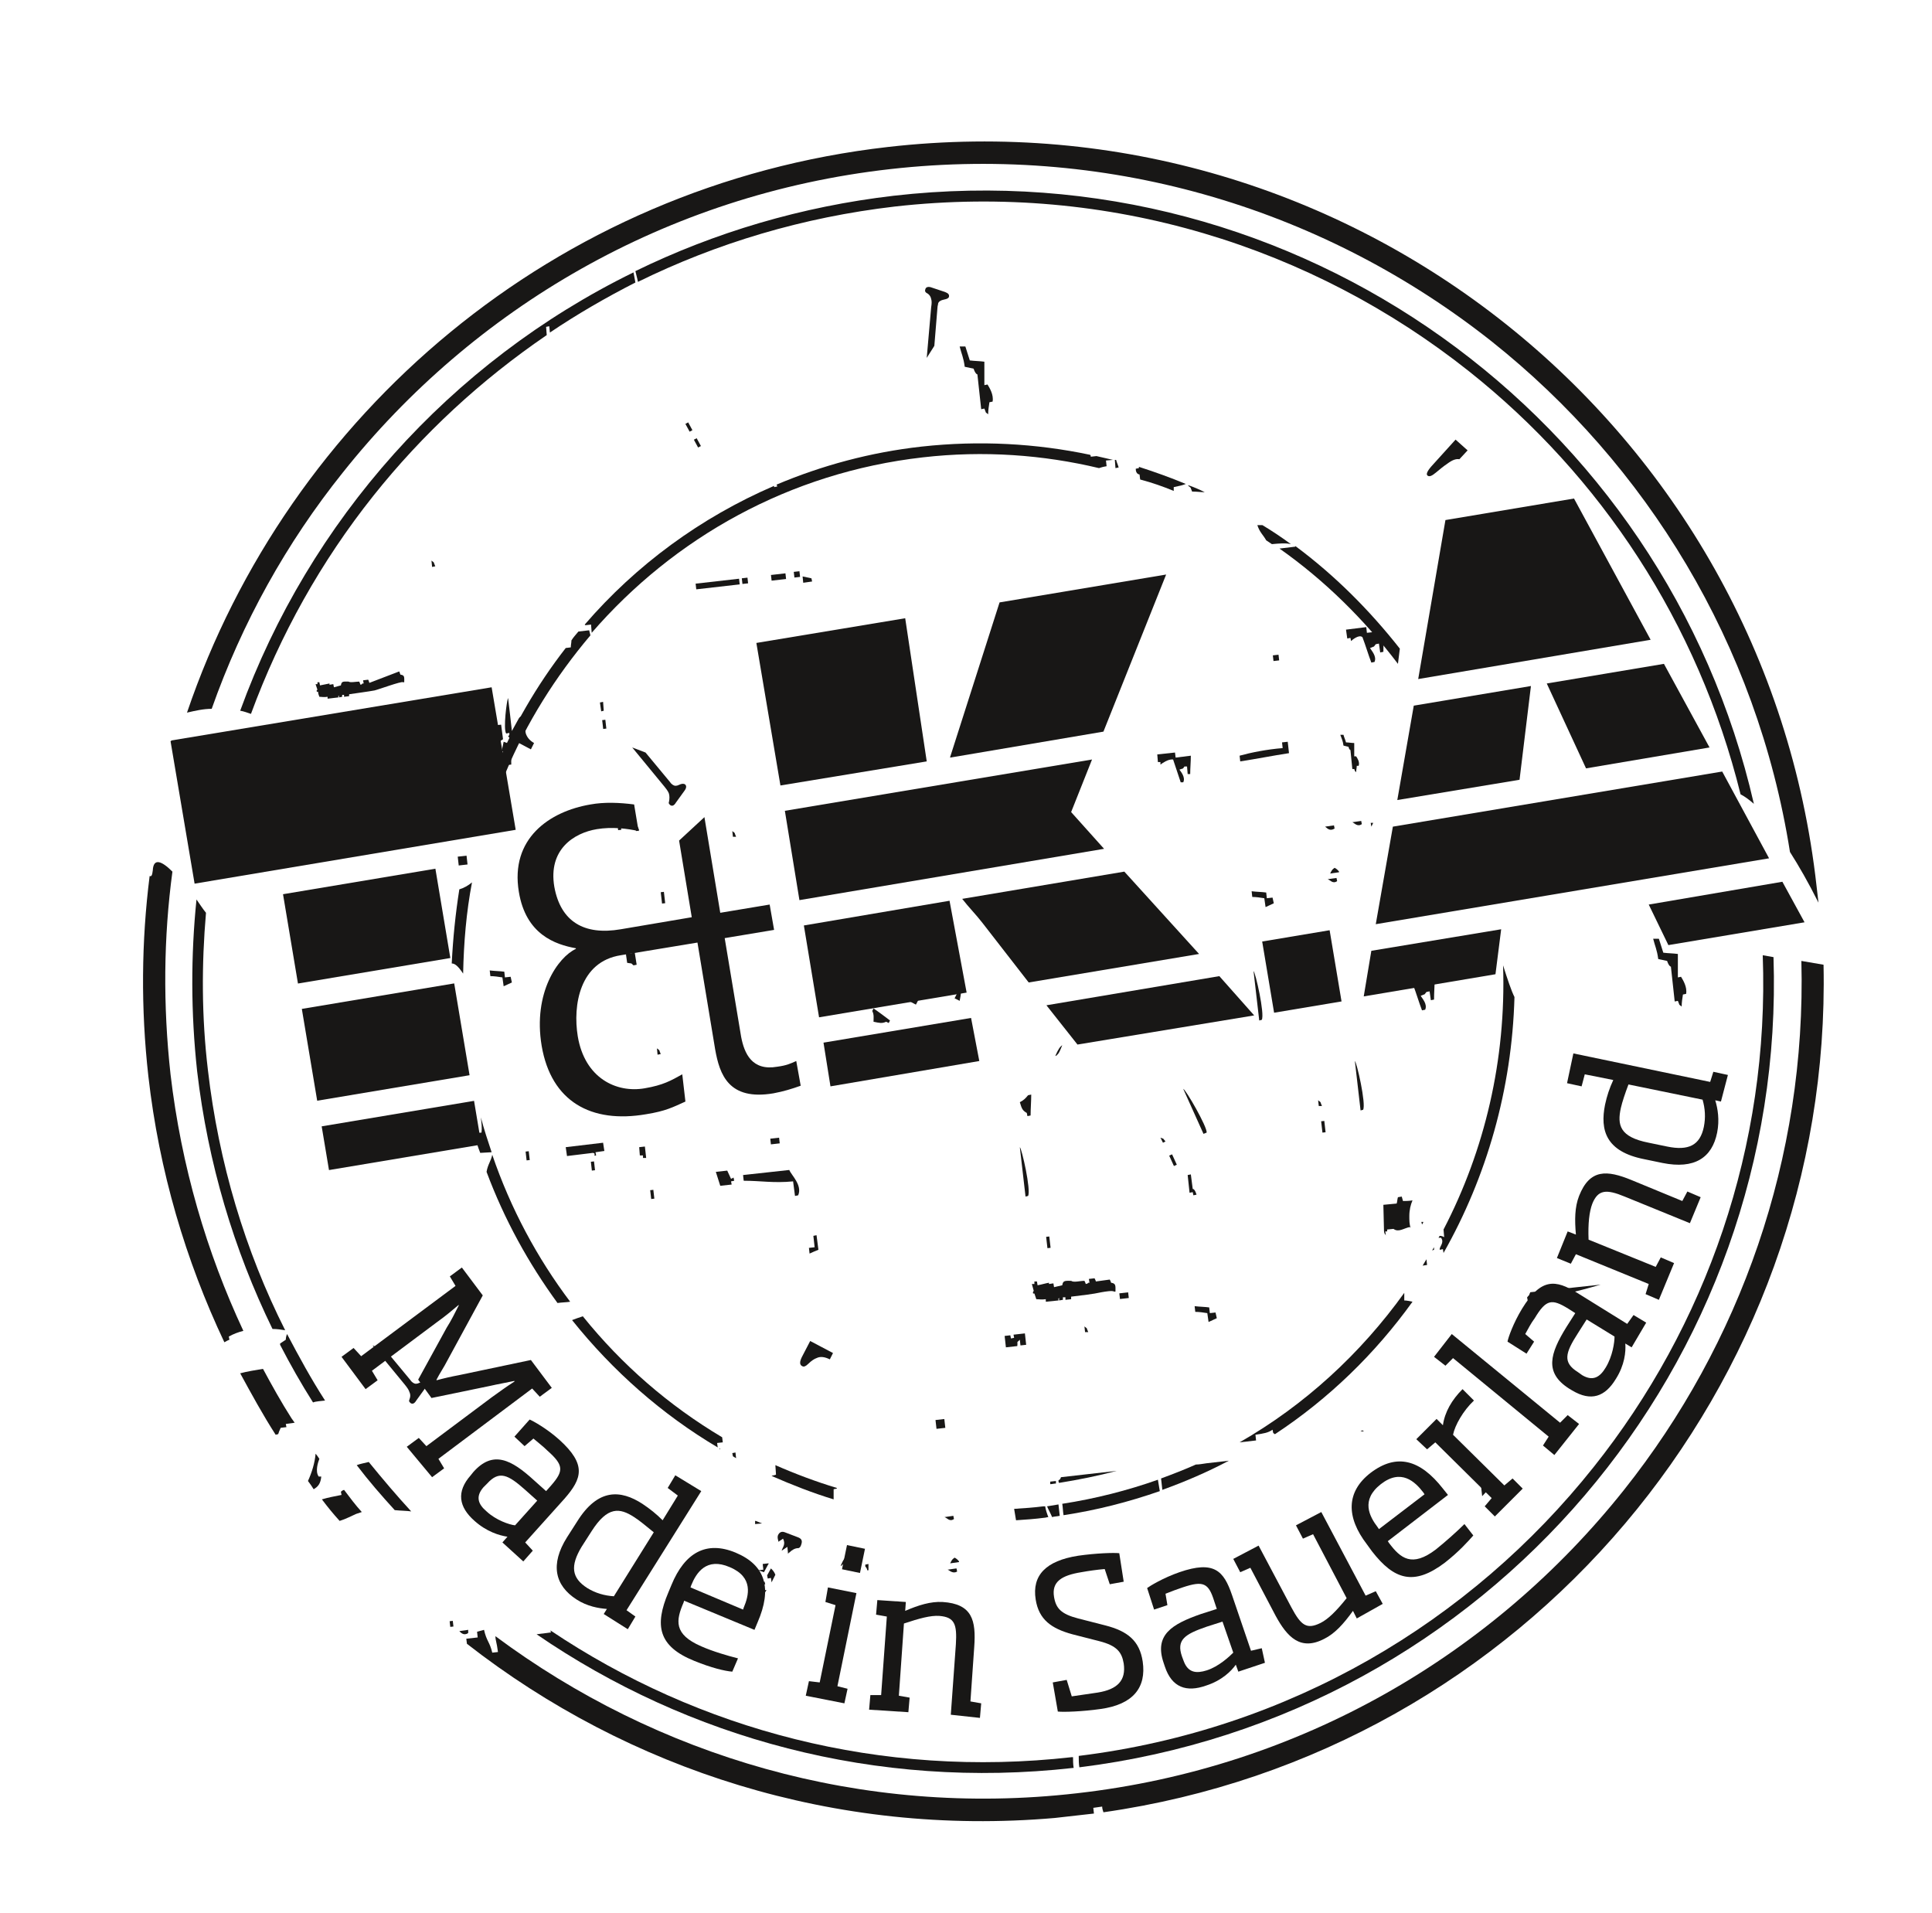 <?xml version="1.0" encoding="utf-8"?>
<svg xmlns="http://www.w3.org/2000/svg" xmlns:xlink="http://www.w3.org/1999/xlink" version="1.1" id="Ebene_1" x="0px" y="0px" viewBox="0 0 305 302" style="enable-background:new 0 0 305 302;" xml:space="preserve" width="100" height="99">
<style type="text/css">
	.st0{fill:#181716;}
</style>
<rect x="200.9" y="103.4" transform="matrix(0.994 -0.113 0.113 0.994 -10.429 23.382)" class="st0" width="0.9" height="0.9"/>
<rect x="176.7" y="204" transform="matrix(0.994 -0.113 0.113 0.994 -21.982 21.367)" class="st0" width="1.4" height="0.9"/>
<path class="st0" d="M166.6,148.1l-0.5,0.1l-0.1-0.9C166.6,147.7,166.2,147.2,166.6,148.1"/>
<rect x="165.1" y="195.2" transform="matrix(0.994 -0.114 0.114 0.994 -21.209 20.049)" class="st0" width="0.5" height="1.8"/>
<path class="st0" d="M142.2,120.8l-0.1-0.9c0.6,0.5,0.2,0,0.6,0.9L142.2,120.8z"/>
<path class="st0" d="M171.3,210.3l-0.1-0.9c0.6,0.5,0.2,0,0.6,0.9L171.3,210.3z"/>
<path class="st0" d="M161.9,188.9l-0.9-7.8c0.3,0.2,1.8,6.8,1.3,7.7L161.9,188.9z"/>
<path class="st0" d="M126.7,91c0.5,0.1,0.9,0.2,1.4,0.3l0.1,0.5l-1.4,0.2L126.7,91z"/>
<rect x="125.3" y="90.2" transform="matrix(0.994 -0.113 0.113 0.994 -9.435 14.781)" class="st0" width="0.9" height="0.9"/>
<rect x="121.7" y="90.6" transform="matrix(0.994 -0.113 0.113 0.994 -9.503 14.466)" class="st0" width="2.3" height="0.9"/>
<path class="st0" d="M161,174c0.6-0.3,0.9-0.6,1.3-1.1l0.5-0.1c0,1.1-0.1,2.2-0.1,3.3l-0.5,0.1l-0.1-0.5  C161.4,175.3,161.3,175,161,174"/>
<rect x="121.6" y="179.6" transform="matrix(0.994 -0.113 0.113 0.994 -19.569 14.981)" class="st0" width="1.4" height="0.9"/>
<rect x="147.7" y="224" transform="matrix(0.994 -0.113 0.113 0.994 -24.442 18.21)" class="st0" width="1.4" height="1.4"/>
<path class="st0" d="M126.6,214.2l1.3-2.5l3.6,1.9l-0.5,1c-0.8-0.4-1.5-0.5-2.1-0.2c-0.3,0.1-0.8,0.4-1.3,0.9  c-0.4,0.4-0.7,0.5-0.9,0.4C126.2,215.5,126.2,215,126.6,214.2"/>
<path class="st0" d="M127.8,197.9l-0.1-0.9l0.9-0.1l-0.2-1.8l0.5-0.1l0.3,2.3C128.7,197.5,128.2,197.7,127.8,197.9"/>
<path class="st0" d="M115.8,185.9l0.1,0.5l-0.5,0.1l0.1,0.5l-1.8,0.2c-0.2-0.7-0.5-1.5-0.7-2.2l1.8-0.2c0.2,0.4,0.4,0.9,0.6,1.3  L115.8,185.9z"/>
<path class="st0" d="M105.6,125.3c-0.1-0.3-0.3-0.6-0.7-1.1l-5.1-6.2l2.1,0.8l3.9,4.7c0.1,0.2,0.3,0.3,0.4,0.4c0.3,0.2,0.6,0.2,1,0  c0.4-0.2,0.7-0.2,0.9-0.1c0.3,0.2,0.3,0.6-0.1,1.1l-1.3,1.8c-0.3,0.5-0.6,0.6-0.9,0.4c-0.2-0.2-0.3-0.3-0.2-0.5  C105.7,126.1,105.7,125.7,105.6,125.3"/>
<rect x="104.3" y="140.8" transform="matrix(0.994 -0.114 0.114 0.994 -15.424 12.787)" class="st0" width="0.5" height="1.8"/>
<path class="st0" d="M115.7,132.1l-0.1-0.9c0.6,0.5,0.2,0,0.6,0.9L115.7,132.1z"/>
<rect x="117.1" y="91.2" transform="matrix(0.994 -0.113 0.113 0.994 -9.603 13.874)" class="st0" width="0.9" height="0.9"/>
<rect x="109.8" y="91.7" transform="matrix(0.994 -0.113 0.113 0.994 -9.695 13.398)" class="st0" width="6.9" height="0.9"/>
<path class="st0" d="M99.5,128l0.5-0.1l0.3,2.3c0,0,0.3-0.1,0.6,0.9l-0.5,0.1l-0.1-0.5l-0.5,0.1L99.5,128z"/>
<path class="st0" d="M103.7,165.5c0.6,0.5,0.2,0,0.6,0.9l-0.5,0.1L103.7,165.5z"/>
<rect x="97.4" y="129.6" transform="matrix(0.994 -0.114 0.114 0.994 -14.175 11.944)" class="st0" width="0.5" height="1.4"/>
<polygon class="st0" points="94.7,110.9 94.9,112.3 95.3,112.2 95.2,110.8 "/>
<rect x="95.1" y="113.6" transform="matrix(0.994 -0.113 0.113 0.994 -12.31 11.512)" class="st0" width="0.5" height="1.4"/>
<path class="st0" d="M152.4,54.7c0.2,0.7,0.5,1.5,0.7,2.2c0.8,0.1,1.6,0.1,2.3,0.2c0,1.2,0,2.5,0,3.7l0.5-0.1c0.3,0.5,1,1.6,0.8,2.7  l-0.5,0.1c-0.1,0.6-0.2,1.3-0.2,1.9c-0.6-0.5-0.2,0-0.6-0.9l-0.5,0.1l-0.6-5.5c0,0-0.3,0-0.6-0.9c-0.5-0.1-0.9-0.2-1.4-0.3  c-0.2-1.5-0.5-2-0.8-3.2L152.4,54.7z"/>
<rect x="83" y="181.7" transform="matrix(0.994 -0.113 0.113 0.994 -20.071 10.565)" class="st0" width="0.5" height="1.4"/>
<path class="st0" d="M80.8,155.1c-0.4,0.2-0.9,0.4-1.3,0.6l-0.2-1.4c-0.6-0.1-1.3-0.2-1.9-0.2l-0.1-0.9c0.8,0.1,1.6,0.1,2.3,0.2  l0.1,0.9l0.9-0.1L80.8,155.1z"/>
<path class="st0" d="M88.1,170.9L88,170c0.6,0.5,0.2,0,0.6,0.9L88.1,170.9z"/>
<path class="st0" d="M160.6,212.5l-1.8,0.2l-0.2-1.8l0.9-0.1l0.1,0.5l0.5-0.1l-0.1-0.5l1.8-0.2l0.2,1.8l-0.9,0.1l-0.1-0.9  C160.4,212.1,160.7,211.6,160.6,212.5"/>
<rect x="93.3" y="183.3" transform="matrix(0.994 -0.113 0.113 0.994 -20.185 11.747)" class="st0" width="0.5" height="1.4"/>
<path class="st0" d="M95.4,181.7l-1.4,0.2l0.1,0.5c-0.6,0.2,0.1-0.3-0.5-0.4l-4.1,0.5l-0.2-1.4l5.9-0.7L95.4,181.7z"/>
<path class="st0" d="M100.5,152.3l-0.5,0.1c-0.6-0.5,0-0.2-1-0.4l-0.2-1.4l1.4-0.2L100.5,152.3z"/>
<polygon class="st0" points="101,182.4 100.9,181.1 101.8,181 102,182.8 101.5,182.8 101.5,182.4 "/>
<rect x="102.6" y="187.8" transform="matrix(0.994 -0.114 0.114 0.994 -20.759 12.916)" class="st0" width="0.5" height="1.4"/>
<path class="st0" d="M213.3,101.2l-0.1-0.5l-0.5,0.1l-0.2-1.4l3.2-0.4l0.1,0.9l2.7-0.3c0,1.1-0.1,2.2-0.1,3.3l-0.5,0.1l-0.2-1.4  l-0.5,0.1c-0.5,0.6,0,0.2-0.9,0.6c0.2,0.4,1.1,1.3,0.7,2.2l-0.5,0.1c-0.5-1.3-0.9-2.7-1.4-4C214.6,100.1,213.5,101,213.3,101.2"/>
<path class="st0" d="M80.6,116.6c0.1,1.5,0.1,2.9,0.1,4.1l-3.2,0.4c-0.3-3.2-1.2-4.7-1.7-7.2l2.3-0.3l0.1,0.9l0.9-0.1l0.3,2.3  c-0.3,0.2-0.6,0.4-0.9,0.6l0.3,2.7l0.5-0.1l-0.1-0.9l0.5-0.1l-0.5-0.4c0.1-0.5,0.2-0.9,0.3-1.4c0.3,0.1,0.6,0.2,1,0.4l-0.1-1.1  l-0.2-0.1l0.2-0.3l0-0.3l-0.5,0.1c-0.5-0.7,0.1-5.3,0.3-5.6c0.2,1.6,0.4,3.4,0.6,5.2l1.1-2c0.2-0.3,0.4-0.4,0.7-0.2  c0.2,0.1,0.3,0.4,0.3,1c0,0.7,0,1.3,0.1,1.6c0.2,0.6,0.6,1.1,1.3,1.5l-0.5,1L80.6,116.6z"/>
<path class="st0" d="M173.9,204c-1.3,0.3-3.2,0.5-4.8,0.7l0,0.4l-0.9,0.1l0-0.4l-0.4,0l0,0.4l-0.6,0.1l0-0.4c-0.2,0.2-0.1,0-0.1,0.4  l-2,0.2l0-0.4c-0.7,0.1-1,0-1.5,0c-0.1-0.3-0.2-0.6-0.3-0.9l-0.2,0c-0.1-0.3,0.1-0.4,0.1-0.4l-0.3-1.1l0.4,0l0-0.4l0.4,0l0.1,0.6  c0.6-0.1,1.2-0.3,1.8-0.4l0,0.2l0.7-0.1l0.1,0.6l1.3-0.3c0.1-0.8,0.5-0.7,1.4-0.7c0.4,0.3,1.4,0,2.1,0c0.1,0.2,0.2,0.4,0.2,0.5  c0.4-0.1,0.2,0,0.4-0.2l0.2,0l-0.1-0.6l0.9-0.1c0.1,0.2,0.2,0.4,0.2,0.5l2.2-0.3c0.1,0.2,0.2,0.4,0.2,0.5c0.8,0.1,0.7,0.5,0.7,1.4  l-0.2,0C175.6,203.7,174.5,203.9,173.9,204"/>
<path class="st0" d="M170,149.1l-0.1-0.9c0.6,0.5,0.2,0,0.6,0.9L170,149.1z"/>
<rect x="218.9" y="137.1" transform="matrix(0.994 -0.113 0.113 0.994 -14.251 25.728)" class="st0" width="0.5" height="2.3"/>
<path class="st0" d="M195.7,119.3c1.8-0.5,4.3-1,6.8-1.2l-0.1-0.9l0.9-0.1l0.2,1.8c-2.6,0.4-5.1,0.9-7.7,1.3L195.7,119.3z"/>
<path class="st0" d="M176,72.6l0.1,1.3l0.5-0.1c-0.1-0.4-0.3-0.8-0.4-1.2C176.2,72.6,176.1,72.6,176,72.6"/>
<path class="st0" d="M226.4,197.3l0-0.4c-0.1,0.2-0.2,0.3-0.3,0.5L226.4,197.3z"/>
<path class="st0" d="M185.3,77.5c0-0.2,0-0.4,0-0.6c1-0.2,1.4-0.3,1.9-0.5c-2.4-1-4.9-1.9-7.4-2.7l0,0.2l-0.5,0.1  c0,0.9,0.6,0.9,0.6,0.9l0.1,0.8C181.9,76.2,183.6,76.8,185.3,77.5"/>
<path class="st0" d="M221.7,205.3c0-0.4,0-0.8,0-1.2c-6.9,9.6-15.7,17.7-26,23.6l2.6-0.3l-0.1-0.9c1.3-0.2,2-0.3,2.7-0.8l0.1,0.5  c0.1,0.1,0.2,0.2,0.3,0.2c8.5-5.6,15.8-12.7,21.7-20.9C222.5,205.4,222.1,205.3,221.7,205.3"/>
<path class="st0" d="M237.3,152.4c0.5,14.9-2.9,29.2-9.4,41.7l0.1,1.2c-0.2-0.1-0.4-0.2-0.7-0.2c-0.1,0.1-0.1,0.2-0.2,0.3l0.4,0  c0.6,0.8-0.3,1.4-0.2,1.9l0.5-0.1l0.1,0.6c6.8-12,10.8-25.8,11.2-40.4C238.6,156.4,238,154.6,237.3,152.4"/>
<path class="st0" d="M165,237.8c-0.1,0-0.2,0-0.3,0c-1.5,0.2-3.1,0.3-4.6,0.4c0.1,0.6,0.2,1.2,0.3,1.8c1.5-0.1,3-0.2,4.5-0.4  c0.2,0,0.4-0.1,0.6-0.1C165.3,239,165.1,238.4,165,237.8"/>
<path class="st0" d="M224.5,193.3c0.1-0.1,0.2-0.3,0.2-0.4l-0.3,0L224.5,193.3z"/>
<path class="st0" d="M133.2,246.2c-0.2,0.3-0.3,0.6-0.5,1c0.3-0.1,0.1,0,0.5-0.4c0.2-0.3,0.4-0.8,0.6-1.3  C133.6,245.7,133.4,245.9,133.2,246.2"/>
<path class="st0" d="M167.5,233.2c-0.3,0.6,0.1,0.1-0.4,0.5c0,0.1,0,0.3,0.1,0.4c3.1-0.5,6.1-1.1,9.1-1.9L167.5,233.2z"/>
<path class="st0" d="M133.2,249.3C133.2,249.2,133.2,249.2,133.2,249.3L133.2,249.3L133.2,249.3z"/>
<path class="st0" d="M137.1,246.9l-0.5,0.1l0,0.3c0.2,0.2,0.3,0.4,0.3,0.6l0.2,0L137.1,246.9z"/>
<path class="st0" d="M165.8,234.3c0.3,0,0.6-0.1,0.9-0.1l0-0.4l-0.9,0.1L165.8,234.3z"/>
<path class="st0" d="M122.5,232.8c-0.2,0.1-0.5,0.1-0.7,0.2c3.2,1.4,6.5,2.7,9.8,3.7c0-0.5,0-1.1,0-1.6l0.5-0.1l0-0.1  c-3.3-1-6.5-2.2-9.7-3.6L122.5,232.8z"/>
<polygon class="st0" points="120.5,249.7 120.2,250.2 120.8,250.1 120.7,249.7 "/>
<path class="st0" d="M225.2,198.8c-0.2,0.3-0.4,0.7-0.6,1l0.7-0.1L225.2,198.8z"/>
<path class="st0" d="M151.4,246.6l0-0.1c-0.2-0.3-0.5-0.5-0.7-0.6c-0.4,0.3-0.4,0.3-0.7,0.9L151.4,246.6z"/>
<path class="st0" d="M151.1,248.1l-0.1-0.5l-1.4,0.2C149.9,247.9,150.4,248.5,151.1,248.1"/>
<path class="st0" d="M150.6,239.8l-0.1-0.5l-1.4,0.2C149.5,239.6,149.9,240.3,150.6,239.8"/>
<path class="st0" d="M221,102.4c-4.8-6.1-10.3-11.6-16.5-16.2l0,0.1l-2.5,0.3c7.1,5,13.4,11.2,18.7,18.2L221,102.4z"/>
<path class="st0" d="M214.8,225.9L214.8,225.9c0.3,0.1,0.4,0.1,0.5,0C215.2,225.8,215,225.8,214.8,225.9"/>
<path class="st0" d="M187.6,76.6l0,0.1c0.6,0.5,0.2,0,0.6,0.9c0.8,0,1.3,0.1,2,0.1C189.4,77.3,188.5,76.9,187.6,76.6"/>
<path class="st0" d="M198.5,82.9c0.4,1.2,0.9,1.5,1.4,2.4c0.3,0.2,0.6,0.4,0.9,0.6c1.1-0.1,2.2-0.2,3,0c-1.5-1.1-3-2.1-4.5-3  L198.5,82.9z"/>
<path class="st0" d="M167.3,239.3l-0.2-1.8c-0.6,0.1-1.2,0.2-1.8,0.3c0.2,0.5,0.5,1,0.8,1.7C166.4,239.4,166.8,239.4,167.3,239.3"/>
<path class="st0" d="M221.3,188.9l-0.6,0.1c-0.1,0.3-0.1,0.7-0.2,1l-2.1,0.2l0.1,4.1c0,0.3,0.1,0.5,0.3,0.7c0,0,0,0,0,0.1l-0.1-0.7  l0.3,0l0-0.3l1-0.1c0.8,0.6,1.6-0.1,2.6-0.3c0,0,0,0.1,0.1,0.1c-0.2-0.5-0.2-1.2-0.2-1.8c0-1,0.2-1.8,0.5-2.5  c-0.6,0.1-1.1,0.1-1.5,0.1L221.3,188.9z"/>
<path class="st0" d="M31,142c-0.9,8.8-0.9,17.9,0.1,27.1c1.7,14.5,5.8,28.2,11.9,40.7c0.7,0,1.4,0.1,2,0.2  c-6.3-12.5-10.5-26.4-12.2-41.1c-1-8.4-1-16.7-0.3-24.8C32,143.5,31.5,142.7,31,142"/>
<path class="st0" d="M100,43C71,57.2,48.8,82.2,37.9,112.2c0.6,0.1,1.1,0.3,1.7,0.5c4.6-12.5,11.1-24.1,19.3-34.4  c7.8-9.8,17-18.3,27.4-25.4l-0.1-1.3l0.5-0.1l0.1,1c4.3-2.9,8.8-5.5,13.5-7.9L100,43z"/>
<path class="st0" d="M92.4,98.7l0.9-0.1l0.1,1.3c13-15,31.2-25.3,52.3-27.7c9.6-1.1,19-0.4,27.8,1.7c0.3-0.1,0.6-0.2,1.2-0.3  l-0.1-0.9l1.1-0.1c-0.9-0.2-1.7-0.4-2.6-0.6l0,0l-0.9,0.1c0-0.1,0-0.2-0.1-0.3c-8.5-1.8-17.5-2.3-26.6-1.3c-8.1,0.9-15.8,3-22.9,6  c0,0.1,0.1,0.2,0.1,0.3l-0.5,0.1l0-0.2c-11.6,5-21.8,12.5-29.9,21.9L92.4,98.7z"/>
<path class="st0" d="M226.7,74.6c0.6-0.5,1.2-1,1.8-1.4c0.8-0.6,1.4-0.8,1.9-0.7l1.3-1.4l-1.9-1.7l-3.8,4.2  c-0.7,0.8-0.9,1.3-0.6,1.5C225.7,75.3,226.1,75.1,226.7,74.6"/>
<path class="st0" d="M45.1,211.5c-0.3,0.2-0.6,0.4-0.9,0.6l0,0.2c1.6,3.1,3.3,6.1,5.2,9.1c0.5-0.2,1.2-0.2,1.9-0.3  c-2.2-3.4-4.1-6.9-6-10.5C45.2,210.8,45.1,211.2,45.1,211.5"/>
<path class="st0" d="M53.8,235.5l0.1,0.5c-1,0.2-2.1,0.4-3.1,0.7c0.9,1.2,1.8,2.3,2.8,3.4c1-0.3,1.9-0.8,2.6-1.1  c0.3-0.1,0.6-0.2,0.9-0.3c-1-1.1-1.9-2.3-2.8-3.5C54,235.3,53.9,235.4,53.8,235.5"/>
<path class="st0" d="M170.3,277.2c0,0.6,0,1.2,0.1,1.8C235,271,282.1,215.1,280,151.1l-1.7-0.3c1.1,30.2-9,58.6-26.7,80.8  C232.2,256,203.6,273.1,170.3,277.2"/>
<path class="st0" d="M276.9,126.9c-14-61.1-72-103.3-135.8-96c-14.6,1.7-28.3,5.8-40.8,11.9c0.1,0.5,0.3,1.1,0.4,1.7  c12.4-6.1,26-10.2,40.6-11.9c33.8-3.8,65.9,6.4,90.6,26c20.8,16.5,36.2,39.7,42.9,66.8C275.4,125.7,276.1,126.2,276.9,126.9"/>
<path class="st0" d="M73.9,257.3l-1.4,0.2c0.2,0.2,0.7,0.8,1.4,0.3L73.9,257.3z"/>
<rect x="71" y="255.8" transform="matrix(0.994 -0.113 0.113 0.994 -28.509 9.694)" class="st0" width="0.5" height="0.9"/>
<path class="st0" d="M73.1,153.7c0.1-4.9,0.5-9.7,1.4-14.4c-0.6,0.5-1.3,0.9-2,1.1c-0.6,3.8-1,7.7-1.2,11.7  C71.8,152.1,72.3,152.5,73.1,153.7"/>
<path class="st0" d="M93,99.5l-1.7,0.2c-0.4,0.5-0.8,0.9-1.1,1.4c0,0.4-0.1,0.7-0.1,1.1l-0.8,0.1c-4.6,5.9-8.4,12.5-11.3,19.5  c0.7,0,1.3,0.1,1.8,0.2c3.3-7.9,7.9-15.2,13.4-21.7L93,99.5z"/>
<polygon class="st0" points="216.4,129.9 216.5,130.5 216.8,129.9 "/>
<path class="st0" d="M215,130.1l-0.1-0.5l-1.4,0.2C213.8,129.9,214.3,130.6,215,130.1"/>
<path class="st0" d="M46,223.9c-1.6-2.5-3.1-5.2-4.5-7.8c-1.2,0.2-2.5,0.4-3.6,0.7c1.8,3.3,3.6,6.6,5.6,9.7l0.4-0.1  c0.1-0.3,0.2-0.6,0.4-1l0.9-0.1l-0.1-0.5l1.4-0.2L46,223.9L46,223.9z"/>
<path class="st0" d="M26.9,169.6c-1.2-10.9-1.1-21.6,0.3-32c-1.7-1.7-3-2.2-3.1-0.2c-0.1,0.8-0.2,1-0.5,0.9  c-1.3,10.3-1.4,20.9-0.2,31.6c1.7,15,5.9,29.1,12,42c0.2-0.1,0.5-0.3,0.8-0.4l-0.1-0.5c0.7-0.4,1.5-0.7,2.3-0.9  C32.6,197.7,28.6,184.1,26.9,169.6"/>
<path class="st0" d="M75.3,257.6l0.1,0.9l-1.8,0.2l0.1,0.8c25.5,19.9,58.2,30.5,92.8,27.5l6.2-0.7l-0.1-0.9l1.4-0.2  c0,0.3,0.1,0.6,0.2,0.9c66.6-9.5,115.1-67.4,113.7-133.8l-3.5-0.6c0.8,31.2-9.7,60.5-28,83.5c-20.6,25.9-51,43.9-86.4,47.9  c-34,3.9-66.4-5.9-91.8-24.8c0,0.7,0.2,0.9,0.4,2.5l-0.9,0.1c-0.4-1.7-0.9-1.8-1.3-3.6L75.3,257.6z"/>
<path class="st0" d="M140.2,23.2c-52.7,6-94.7,42.2-110.7,89.3c1.3-0.3,2.6-0.6,3.9-0.6c4.8-13.6,11.8-26.2,20.7-37.3  c20.6-25.9,51-43.9,86.4-47.9c35.4-4,69.1,6.7,95,27.2c24.4,19.4,41.9,47.7,47.1,80.6c1.4,2.2,2.9,4.8,4.5,8  c-0.1-0.9-0.2-1.7-0.3-2.6C278.7,67.2,213,14.9,140.2,23.2"/>
<path class="st0" d="M68.1,88.5c0.6,0.5,0.2,0,0.6,0.9l-0.5,0.1L68.1,88.5z"/>
<path class="st0" d="M169.5,279.1c-0.1-0.6-0.1-1.2-0.1-1.7c-0.1,0-0.1,0-0.2,0c-30.1,3.4-58.9-4.3-82.3-20c0,0.1,0,0.2,0.1,0.3  l-2.3,0.3l0,0c23.9,16.4,53.6,24.6,84.7,21.1C169.4,279.1,169.4,279.1,169.5,279.1"/>
<path class="st0" d="M56.3,231.3c1.9,2.5,3.9,4.8,6,7.1c1,0.1,1.9,0.1,2.6,0.2c-2.3-2.5-4.5-5.1-6.7-7.8  C57.4,231,56.8,231.1,56.3,231.3"/>
<path class="st0" d="M114,226.9c-8.4-5-15.8-11.4-22-19.1c-0.6,0.2-1.2,0.4-1.7,0.6c6.4,8,14.2,14.9,23,20.1l-0.1-0.7l0.9-0.1  L114,226.9z"/>
<path class="st0" d="M50.3,233.1c-0.6-0.8-0.1-2.3,0.1-2.8c-0.2-0.3-0.4-0.6-0.6-0.8c-0.1,1.4-0.6,3-1.2,4.3  c0.3,0.4,0.6,0.8,0.9,1.3c0.7-0.4,1.1-0.9,1.2-2L50.3,233.1z"/>
<path class="st0" d="M120,251.6c0.2,0,0.4,0.1,0.6,0.1l0.4-0.7l-1,0.1L120,251.6z"/>
<path class="st0" d="M188.8,231.2c-1.8,0.8-3.6,1.5-5.5,2.2l0.2,1.8c3.6-1.3,7.1-2.8,10.5-4.6l-3.5,0.4  C189.8,231.1,189.3,231.2,188.8,231.2"/>
<path class="st0" d="M182.8,233.6c-4.8,1.7-9.9,3-15.1,3.8c0.1,0.6,0.1,1.2,0.2,1.8c5.3-0.8,10.3-2.1,15.2-3.8L182.8,233.6z"/>
<path class="st0" d="M122.4,248.6c-0.2-0.5-0.4-0.7-0.7-1l-0.6,1.1l0,0l0.1,0.5l0.5-0.1l0.1,0.7L122.4,248.6z"/>
<path class="st0" d="M124.6,245.1c0.4-0.4,0.9-0.7,1.4-0.7c0.2,0,0.4-0.2,0.5-0.6c0.2-0.6,0-0.9-0.5-1.1l-2.1-0.8  c-0.5-0.2-0.9,0-1.1,0.5c-0.1,0.3,0,0.6,0.1,1c0.2-0.2,0.5-0.3,0.7-0.5c0.5,0.9-0.1,1.4-0.2,1.9c0.3-0.2,0.6-0.4,0.9-0.6l0.1,1.1  C124.5,245.2,124.5,245.1,124.6,245.1"/>
<path class="st0" d="M76.8,185c2.8,7.5,6.6,14.4,11.2,20.7c0.7-0.1,1.4-0.1,2-0.2c-5.2-6.9-9.4-14.7-12.3-23.2  C77.5,183.3,77,183.8,76.8,185"/>
<path class="st0" d="M77.6,181.9c-0.6-1.8-1.2-3.6-1.7-5.5c0.1,0.9,0.2,1.7,0.1,2.4l-1.2,0.1c0.3,1.1,0.6,2.1,1,3.1L77.6,181.9z"/>
<polygon class="st0" points="119.2,240.1 119.2,240.6 120.3,240.5 119.3,240.1 "/>
<path class="st0" d="M114.4,227.2L114.4,227.2C114.5,227.2,114.5,227.2,114.4,227.2C114.5,227.2,114.4,227.2,114.4,227.2"/>
<path class="st0" d="M115.6,229.4l0.1,0.5c0.2,0.1,0.3,0.2,0.5,0.3l-0.1-0.9L115.6,229.4z"/>
<path class="st0" d="M121.3,246.8l-0.9,0.1l0.1,0.9l-0.8,0.1l0.9,0.3l0.7-1.3C121.4,246.9,121.4,246.9,121.3,246.8"/>
<path class="st0" d="M113.7,228.7l-0.2,0c0.1,0,0.1,0.1,0.2,0.1L113.7,228.7z"/>
<path class="st0" d="M117.4,186.4l-0.1-0.9l7.3-0.8c0.3,0.8,2.1,2.4,1.4,4l-0.5,0.1l-0.3-2.3C122.1,186.8,120.1,186.4,117.4,186.4"/>
<path class="st0" d="M137.9,161.3c0-0.6,0.1-1.1-0.2-1.7l0.2-0.4c0.9,0.6,1.8,1.3,2.6,1.9l-0.2,0.4l-0.4-0.2  C139.2,161.6,138.9,161.5,137.9,161.3"/>
<rect x="143.5" y="156.9" transform="matrix(0.462 -0.887 0.887 0.462 -62.117 212.746)" class="st0" width="1.4" height="1.4"/>
<path class="st0" d="M151.5,158l-0.8-0.4l0.4-0.8l-1.6-0.9l0.2-0.4l2,1.1C151.7,157,151.6,157.5,151.5,158"/>
<path class="st0" d="M192.1,208.1c-0.4,0.2-0.9,0.4-1.3,0.6l-0.2-1.4c-0.6-0.1-1.3-0.2-1.9-0.2l-0.1-0.9c0.8,0.1,1.6,0.1,2.3,0.2  l0.1,0.9l0.9-0.1L192.1,208.1z"/>
<path class="st0" d="M198.8,161.1l-0.9-7.8c0.3,0.2,1.8,6.8,1.3,7.7L198.8,161.1z"/>
<path class="st0" d="M221.3,156.1l-0.1-0.5l-0.5,0.1l-0.2-1.4l3.2-0.4l0.1,0.9l2.7-0.3c0,1.1-0.1,2.2-0.1,3.3l-0.5,0.1l-0.2-1.4  l-0.5,0.1c-0.5,0.6,0,0.2-0.9,0.6c0.2,0.4,1.1,1.3,0.7,2.2l-0.5,0.1c-0.5-1.3-0.9-2.7-1.4-4C222.7,155,221.6,155.9,221.3,156.1"/>
<rect x="208.6" y="176.9" transform="matrix(0.994 -0.113 0.113 0.994 -18.762 24.747)" class="st0" width="0.5" height="1.8"/>
<path class="st0" d="M208.2,174.6l-0.1-0.9c0.6,0.5,0.2,0,0.6,0.9L208.2,174.6z"/>
<path class="st0" d="M214.8,175.3l-0.9-7.8c0.3,0.2,1.8,6.8,1.3,7.7L214.8,175.3z"/>
<path class="st0" d="M201.1,142.6c-0.4,0.2-0.9,0.4-1.3,0.6l-0.2-1.4c-0.6-0.1-1.3-0.2-1.9-0.2l-0.1-0.9c0.8,0.1,1.6,0.1,2.3,0.2  l0.1,0.9l0.9-0.1L201.1,142.6z"/>
<path class="st0" d="M167.1,165.7c-0.2,0.3-0.3,0.6-0.5,1c0.3-0.1,0.1,0,0.5-0.4c0.2-0.3,0.4-0.8,0.6-1.3  C167.4,165.2,167.2,165.5,167.1,165.7"/>
<path class="st0" d="M241.6,204c-0.4,0.8,0.1,0.1-0.5,0.8c0,0.2,0.1,0.4,0.1,0.6c3.9-0.6,7.8-1.5,11.5-2.6L241.6,204z"/>
<path class="st0" d="M64.6,219.7c-0.1-0.3-0.3-0.6-0.7-1.1l-5.1-6.2l2.1,0.8l3.9,4.7c0.1,0.2,0.3,0.3,0.4,0.4c0.3,0.2,0.6,0.2,1,0  c0.4-0.2,0.7-0.2,0.9-0.1c0.3,0.2,0.3,0.6-0.1,1.1l-1.3,1.8c-0.3,0.5-0.6,0.6-0.9,0.4c-0.2-0.2-0.3-0.3-0.2-0.5  C64.8,220.5,64.8,220.1,64.6,219.7"/>
<path class="st0" d="M261.9,148.2c0.2,0.7,0.5,1.5,0.7,2.2c0.8,0.1,1.6,0.1,2.3,0.2c0,1.2,0,2.5,0,3.7l0.5-0.1  c0.3,0.5,1,1.6,0.8,2.7l-0.5,0.1c-0.1,0.6-0.2,1.3-0.2,1.9c-0.6-0.5-0.2,0-0.6-0.9l-0.5,0.1l-0.6-5.5c0,0-0.3,0-0.6-0.9  c-0.5-0.1-0.9-0.2-1.4-0.3c-0.2-1.5-0.5-2-0.8-3.2L261.9,148.2z"/>
<path class="st0" d="M183.2,120.7l0-0.4l-0.4,0l-0.1-1.2l2.8-0.3l0.1,0.8l2.4-0.3c0,1-0.1,1.9-0.1,2.9l-0.4,0l-0.1-1.2l-0.4,0  c-0.4,0.5,0,0.2-0.8,0.5c0.2,0.3,1,1.2,0.6,2l-0.4,0c-0.4-1.2-0.8-2.4-1.2-3.6C184.4,119.8,183.5,120.5,183.2,120.7"/>
<path class="st0" d="M187.5,185.5l0.5-0.1l0.3,2.3c0,0,0.3-0.1,0.6,0.9l-0.5,0.1l-0.1-0.5l-0.5,0.1L187.5,185.5z"/>
<rect x="49.5" y="167.8" transform="matrix(0.994 -0.113 0.113 0.994 -18.708 7.023)" class="st0" width="5.8" height="0.8"/>
<path class="st0" d="M147,47.2c0.1,0.3,0.1,0.7,0,1.3l-0.7,8l1.2-1.9l0.5-6.1c0-0.2,0.1-0.4,0.1-0.6c0.1-0.3,0.4-0.5,0.9-0.6  c0.5-0.1,0.7-0.2,0.8-0.4c0.1-0.4-0.1-0.6-0.6-0.8l-2.1-0.7c-0.5-0.2-0.9-0.1-1,0.2c-0.1,0.3-0.1,0.4,0.1,0.6  C146.6,46.4,146.9,46.7,147,47.2"/>
<path class="st0" d="M55.4,126.8l0.5-0.1l0.3,2.3c0,0,0.3-0.1,0.6,0.9l-0.5,0.1l-0.1-0.5l-0.5,0.1L55.4,126.8z"/>
<rect x="53.4" y="128.4" transform="matrix(0.994 -0.114 0.114 0.994 -14.325 6.932)" class="st0" width="0.5" height="1.4"/>
<path class="st0" d="M212.1,116c0.1,0.4,0.3,0.8,0.4,1.2c0.4,0,0.9,0.1,1.3,0.1c0,0.7,0,1.4,0,2.1l0.3,0c0.2,0.3,0.6,0.9,0.4,1.5  l-0.3,0c0,0.3-0.1,0.7-0.1,1c-0.3-0.3-0.1,0-0.3-0.5l-0.3,0l-0.3-3c0,0-0.2,0-0.3-0.5c-0.3-0.1-0.5-0.1-0.8-0.2  c-0.1-0.8-0.3-1.1-0.5-1.7L212.1,116z"/>
<rect x="108.5" y="66.8" transform="matrix(0.879 -0.477 0.477 0.879 -19.04 59.956)" class="st0" width="0.5" height="1.4"/>
<rect x="109.8" y="69.3" transform="matrix(0.879 -0.477 0.477 0.879 -20.037 60.877)" class="st0" width="0.5" height="1.4"/>
<path class="st0" d="M211.4,137.7l0-0.1c-0.2-0.3-0.5-0.5-0.7-0.6c-0.4,0.3-0.4,0.3-0.7,0.9L211.4,137.7z"/>
<path class="st0" d="M211.1,139.1l-0.1-0.5l-1.4,0.2C210,138.9,210.4,139.6,211.1,139.1"/>
<path class="st0" d="M210.7,130.8l-0.1-0.5l-1.4,0.2C209.5,130.7,209.9,131.3,210.7,130.8"/>
<path class="st0" d="M272.8,169.7l-2.3-0.5l-0.5,1.6l-21.6-4.5l-1,4.7l2.3,0.5l0.5-1.9l4.5,0.9c-0.6,1.3-1,2.5-1.3,3.9  c-0.8,4,0.1,7.4,6.2,8.6l2.9,0.6c5,1,7.8-0.8,8.6-4.8c0.4-2,0.1-3.8-0.3-5.1l0.9,0.2L272.8,169.7z M269,177.9  c-0.6,2.9-2.4,3.8-5.8,3.1l-2.9-0.6c-4.6-0.9-5-2.8-4.4-5.5c0.2-0.9,0.7-2.4,1.2-3.7l11.7,2.4C269.2,175,269.3,176.4,269,177.9z"/>
<path class="st0" d="M268.5,189l-2.1-0.9l-0.8,1.5l-8-3.3c-3.9-1.6-6.6-1.8-8.3,2.5c-0.7,1.8-0.7,3.8-0.5,6.1l-1.3-0.5l-1.7,4.2  l2.2,0.9l0.8-1.5l11.5,4.7l-0.5,1.6l2.1,0.9l2.4-5.8l-2.1-0.9l-0.8,1.5l-10.6-4.3c-0.1-2.5,0.1-4.4,0.6-5.7c0.9-2.2,2.2-2.3,5.1-1.1  l10.3,4.2L268.5,189z"/>
<path class="st0" d="M259.9,208.8l-2-1.2l-1,1.4l-7.9-4.9c-3.4-2.1-5.7-2.4-8.7,2.5c-1.4,2.3-2.2,4.6-2.3,5.2l3,1.9l1.2-1.9  l-1.4-1.2c0.5-0.9,0.9-1.7,1.5-2.5c1.8-3,2.7-3.1,5.3-1.5l1.1,0.7l-1.4,2.2c-2.6,4.2-3.5,7.2,0.4,9.7l0.5,0.3c3,1.8,5.2,1,6.9-1.8  c1.4-2.2,1.6-4.3,1.5-5.6l1,0.6L259.9,208.8z M253.5,215.9c-0.9,1.5-2,2.2-3.7,1.2l-0.7-0.5c-2.4-1.5-2-3,0-6.1l1.4-2.2l4.4,2.7  C254.9,211.9,254.6,214.1,253.5,215.9z"/>
<polygon class="st0" points="249.3,224.8 247.5,223.4 246.3,224.6 229.2,210.6 226.4,214.2 228.2,215.6 229.4,214.4 244.5,226.8   243.6,228.2 245.4,229.7 "/>
<path class="st0" d="M232.7,221.1l-1.8-1.8c-1.7,1.7-2.8,3.6-3.1,5.7l-1-1l-3.2,3.2l1.7,1.6l1.3-1.1l8.9,8.8l-1.1,1.3l1.6,1.6  l4.4-4.4l-1.6-1.6l-1.3,1.1l-8.1-8C229.7,225,231,222.7,232.7,221.1"/>
<g>
	<path class="st0" d="M234,233.5c-0.1,0-0.2,0-0.3,0l0.3,2.7l1.3-1.4L234,233.5z"/>
	<path class="st0" d="M226.7,244.6c-3.8,2.9-5.6,1.4-7.4-1l-0.2-0.3l9.5-7.3l-0.8-1c-3.6-4.6-7.3-5.6-11.4-2.5   c-3.9,3-3.9,7-0.6,11.3l0.8,1.1c3.5,4.5,6.6,5.5,11.5,1.8c2.3-1.8,3.7-3.4,4.5-4.3l-1.4-1.8C230.1,241.7,228.2,243.4,226.7,244.6z    M217.7,241.4l-0.2-0.3c-1.3-1.7-2.7-4.3,0.5-6.8c3.2-2.5,5.4-0.4,6.7,1.3l0.2,0.3L217.7,241.4z"/>
</g>
<path class="st0" d="M218.3,253.2l-1.1-2l-1.6,0.7l-7-13.2l-4,2.1l1.1,2.1l1.6-0.7l5.3,10.1c-1.6,2-2.9,3.3-4.1,3.9  c-2.2,1.1-3.1,0.4-4.6-2.4l-5.2-9.8l-4,2.1l1.1,2.1l1.6-0.7l4,7.6c1.8,3.3,3.9,5.6,7.7,3.6c1.6-0.8,3-2.3,4.5-4.4l0.6,1.2  L218.3,253.2z"/>
<path class="st0" d="M199.2,260.2l-1.7,0.4l-3-8.8c-1.3-3.8-2.8-5.5-8.3-3.6c-2.6,0.9-4.7,2.2-5.1,2.5l1.1,3.4l2.1-0.7l-0.3-1.8  c1-0.4,1.8-0.7,2.7-1c3.3-1.1,4.1-0.7,5,2.2l0.4,1.2l-2.5,0.8c-4.6,1.6-7.4,3.3-5.9,7.7l0.2,0.6c1.1,3.3,3.4,4.1,6.5,3  c2.5-0.8,4-2.3,4.7-3.3l0.4,1.1l4.2-1.4L199.2,260.2z M190.5,263.7c-1.6,0.5-2.9,0.4-3.6-1.4l-0.3-0.8c-0.9-2.6,0.4-3.5,3.9-4.7  l2.5-0.8l1.7,4.9C194.1,261.5,192.4,263.1,190.5,263.7z"/>
<path class="st0" d="M180.4,262.3c-0.5-3.3-2.4-4.8-5.9-5.7l-4.3-1.1c-2.7-0.7-3.5-1.6-3.8-3.4c-0.4-2.4,1.2-3.4,4.3-3.9  c1.1-0.2,2.5-0.4,3.7-0.5l0.8,2.4l2.2-0.4l-0.7-4.5c-0.9-0.1-3.7,0-6.5,0.4c-5.1,0.8-7.3,3.1-6.7,6.9c0.5,3.2,2.5,4.6,5.8,5.5  l4.3,1.1c2.7,0.7,3.5,1.7,3.8,3.5c0.4,2.7-1,4.1-4.1,4.6c-1.3,0.2-2.7,0.4-4.1,0.6l-0.8-2.6l-2.2,0.4l0.8,4.6c0.9,0.1,3.9,0,6.7-0.4  C178.9,269.1,181,266.4,180.4,262.3"/>
<path class="st0" d="M154.7,271.2l0.2-2.3l-1.7-0.3l0.6-8.6c0.3-4.2-0.3-6.8-5-7.1c-1.9-0.1-3.8,0.5-5.9,1.4l0.1-1.4l-4.5-0.3  l-0.2,2.3l1.7,0.3l-0.9,12.4l-1.7,0l-0.2,2.3l6.2,0.4l0.2-2.3l-1.7-0.3l0.8-11.4c2.4-0.8,4.2-1.3,5.6-1.2c2.4,0.2,2.8,1.3,2.6,4.5  l-0.8,11.1L154.7,271.2z"/>
<rect x="132.9" y="244.7" transform="matrix(0.202 -0.979 0.979 0.202 -133.485 328.415)" class="st0" width="3.9" height="2.9"/>
<polygon class="st0" points="133.3,268.9 133.8,266.6 132.2,266.2 135.2,251.5 130.7,250.6 130.3,252.9 131.9,253.4 129.4,265.6   127.7,265.4 127.2,267.7 "/>
<g>
	<path class="st0" d="M116.1,245.1c-4.6-1.9-8,0-10.1,5.1l-0.5,1.2c-2.2,5.2-1.6,8.5,4.1,10.8c2.7,1.1,4.8,1.6,6,1.7l0.9-2.1   c-1.6-0.4-4-1.1-5.8-1.9c-4.4-1.9-4-4.1-2.8-6.9l0.1-0.3l11.1,4.6l0.5-1.2C121.9,250.8,120.9,247.1,116.1,245.1z M117.4,253.8   l-0.1,0.3l-8.3-3.5l0.1-0.3c0.8-2,2.4-4.5,6.1-2.9C119,249,118.2,251.9,117.4,253.8z"/>
	<path class="st0" d="M110.7,235.4l-4.1-2.5l-1.2,2l1.6,1.2l-2.4,3.9c-1-1-2-1.8-3.2-2.6c-3.4-2.2-7-2.5-10.3,2.8l-1.6,2.5   c-2.7,4.3-1.9,7.6,1.5,9.8c1.7,1.1,3.5,1.4,4.8,1.5l-0.5,0.8l3.8,2.4l1.2-2l-1.4-1L110.7,235.4z M92.7,250.7   c-2.5-1.6-2.7-3.5-0.9-6.5l1.6-2.5c2.5-3.9,4.4-3.7,6.7-2.2c0.8,0.5,2,1.5,3.1,2.4L96.9,252C95.4,251.9,94,251.5,92.7,250.7z"/>
</g>
<path class="st0" d="M88.3,227.3c-2-1.8-4.2-3-4.7-3.2l-2.4,2.7l1.6,1.5l1.4-1.2c0.8,0.7,1.5,1.2,2.2,1.9c2.6,2.3,2.6,3.2,0.6,5.5  l-0.8,0.9l-1.9-1.7c-3.6-3.3-6.5-4.8-9.6-1.3l-0.4,0.5c-2.3,2.6-1.9,5,0.6,7.2c1.9,1.7,3.9,2.3,5.2,2.5l-0.8,0.9l3.3,3l1.5-1.7  l-1.2-1.3l6.2-6.9C91.9,233.4,92.6,231.2,88.3,227.3z M81.3,240.8c-0.9-0.1-3-0.8-4.5-2.2c-1.3-1.1-1.8-2.3-0.5-3.8l0.6-0.6  c1.9-2.1,3.3-1.4,6,1l1.9,1.7L81.3,240.8z"/>
<path class="st0" d="M68.2,233.2l1.9-1.4l-0.9-1.5L84,219.2l1.2,1.3l1.9-1.4l-3.3-4.4l-11.4,2.4c-1.1,0.2-2.4,0.5-3.5,0.8l0-0.1  c0.5-1,1.2-2,1.7-3l5.6-10.3l-3.3-4.4l-1.9,1.4l0.9,1.5l-14.9,11.1l-1.2-1.3l-1.9,1.4l3.8,5.1l1.9-1.4l-0.9-1.5l10.3-7.7  c1.4-1,2.2-1.7,3.4-2.7l0,0.1c-0.6,1.2-1.2,2.4-1.9,3.5l-4.5,8.2l2.1,2.9l9.2-1.9c1.3-0.3,2.5-0.5,3.9-0.8l0,0.1  c-1.4,0.9-2.2,1.5-3.6,2.5l-10.3,7.7l-1.2-1.3l-1.9,1.4L68.2,233.2z"/>
<path class="st0" d="M59.1,109c-1.1,0.2-2.7,0.4-4,0.6l0,0.3l-0.8,0.1l0-0.3l-0.3,0l0,0.3l-0.5,0.1l0-0.3c-0.2,0.2-0.1,0-0.1,0.3  l-1.7,0.2l0-0.3c-0.6,0.1-0.9,0-1.3,0c-0.1-0.3-0.2-0.5-0.2-0.8l-0.2,0c-0.1-0.3,0.1-0.3,0.1-0.3l-0.3-0.9l0.3,0l0-0.3l0.3,0  l0.1,0.5c0.5-0.1,1-0.2,1.5-0.3l0,0.2l0.6-0.1l0.1,0.5l1.1-0.3c0.1-0.7,0.4-0.6,1.2-0.6c0.3,0.2,1.2,0,1.7,0  c0.1,0.2,0.1,0.3,0.2,0.5c0.3-0.1,0.1,0,0.3-0.2l0.2,0l-0.1-0.5l0.8-0.1c0.1,0.1,0.1,0.3,0.2,0.5L63,106c0.1,0.1,0.1,0.3,0.2,0.5  c0.7,0.1,0.6,0.4,0.6,1.2l-0.2,0C63.4,107.5,59.6,108.9,59.1,109"/>
<rect x="72.3" y="135.1" transform="matrix(0.994 -0.113 0.113 0.994 -14.886 9.119)" class="st0" width="1.4" height="1.4"/>
<rect x="184.9" y="182.3" transform="matrix(0.91 -0.415 0.415 0.91 -59.331 93.278)" class="st0" width="0.5" height="1.8"/>
<path class="st0" d="M183.6,180.4l-0.4-0.8c0.7,0.3,0.2-0.1,0.8,0.6L183.6,180.4z"/>
<path class="st0" d="M190,179l-3.2-7.1c0.4,0.1,3.8,6,3.7,6.9L190,179z"/>
<rect x="45.7" y="139.1" transform="matrix(0.986 -0.165 0.165 0.986 -23.35 11.555)" class="st0" width="24.4" height="14.3"/>
<rect x="51.2" y="175.8" transform="matrix(0.986 -0.165 0.165 0.986 -28.725 12.923)" class="st0" width="24.4" height="7"/>
<rect x="48.7" y="157.2" transform="matrix(0.986 -0.165 0.165 0.986 -26.324 12.31)" class="st0" width="24.4" height="14.7"/>
<polygon class="st0" points="81.4,131 77.6,108.5 27,116.9 27,117 26.9,117 30.7,139.5 "/>
<polygon class="st0" points="223.2,111.4 220.6,126.3 239.9,123.1 241.7,108.3 "/>
<polygon class="st0" points="244.2,107.9 250.4,121.3 269.9,118 262.7,104.8 "/>
<polygon class="st0" points="271.9,121.8 219.9,130.5 217.2,145.9 279.3,135.5 "/>
<polygon class="st0" points="216.5,150.1 215.3,157.3 236.1,153.8 237,146.7 "/>
<polygon class="st0" points="260.3,142.8 263.4,149.2 284.9,145.6 281.4,139.2 "/>
<polygon class="st0" points="260.6,101 248.5,78.7 228.2,82.1 223.9,107.2 "/>
<path class="st0" d="M174.2,115.5l9.9-24.8l-26.3,4.4l-7.8,24.4c0,0,0,0,0,0.1L174.2,115.5z"/>
<polygon class="st0" points="172.4,119.9 123.9,128 126.2,142.1 174.3,134 169.1,128.2 "/>
<path class="st0" d="M177.5,137.6l-25.6,4.3c1,1.3,2.2,2.5,3.2,3.8l7.3,9.4l26.9-4.5L177.5,137.6z"/>
<polygon class="st0" points="149.9,142.2 126.9,146.1 129.3,160.6 152.6,156.7 "/>
<polygon class="st0" points="165.2,158.7 170.1,164.9 198,160.3 192.5,154.1 "/>
<polygon class="st0" points="146.3,120.2 142.9,97.6 119.4,101.5 123.2,124 "/>
<polygon class="st0" points="130,164.6 131.1,171.5 154.6,167.5 153.3,160.7 "/>
<path class="st0" d="M107.7,169.6c-1.8,1-3,1.7-5.9,2.2c-4.5,0.8-9.5-1.6-10.6-8.2c-0.8-4.9,0.3-11.8,6.8-12.8l12.1-2l2.8,16.9  c0.7,3.9,2.1,8.1,9.2,6.9c1.6-0.3,2.9-0.7,4.3-1.2l-0.7-3.9c-0.9,0.4-1.5,0.7-3,0.9c-4,0.7-5.2-2.1-5.7-4.7l-2.6-15.6l7.8-1.3  l-0.7-4l-7.8,1.3l-2.5-15.1l-4,3.7l2,12.1l-11.2,1.9c-5.8,1-9.5-1.2-10.5-6.7c-1-5.9,3.1-8.5,6.7-9.1c2.4-0.4,4.8-0.1,6.6,0.3  l-0.7-4.2c-2.3-0.3-4.7-0.4-6.9,0c-6.5,1.1-12.7,5.4-11.3,13.8c1.1,6.7,5.7,8.3,9,8.9l0,0.1c-2.8,1.3-6.8,6.9-5.4,15.3  c1.5,8.8,7.8,12.3,16.5,10.8c3.1-0.5,4.2-1.1,6.2-2L107.7,169.6z"/>
<rect x="200.2" y="147.7" transform="matrix(0.986 -0.165 0.165 0.986 -22.502 36.035)" class="st0" width="10.8" height="11.4"/>
</svg>
